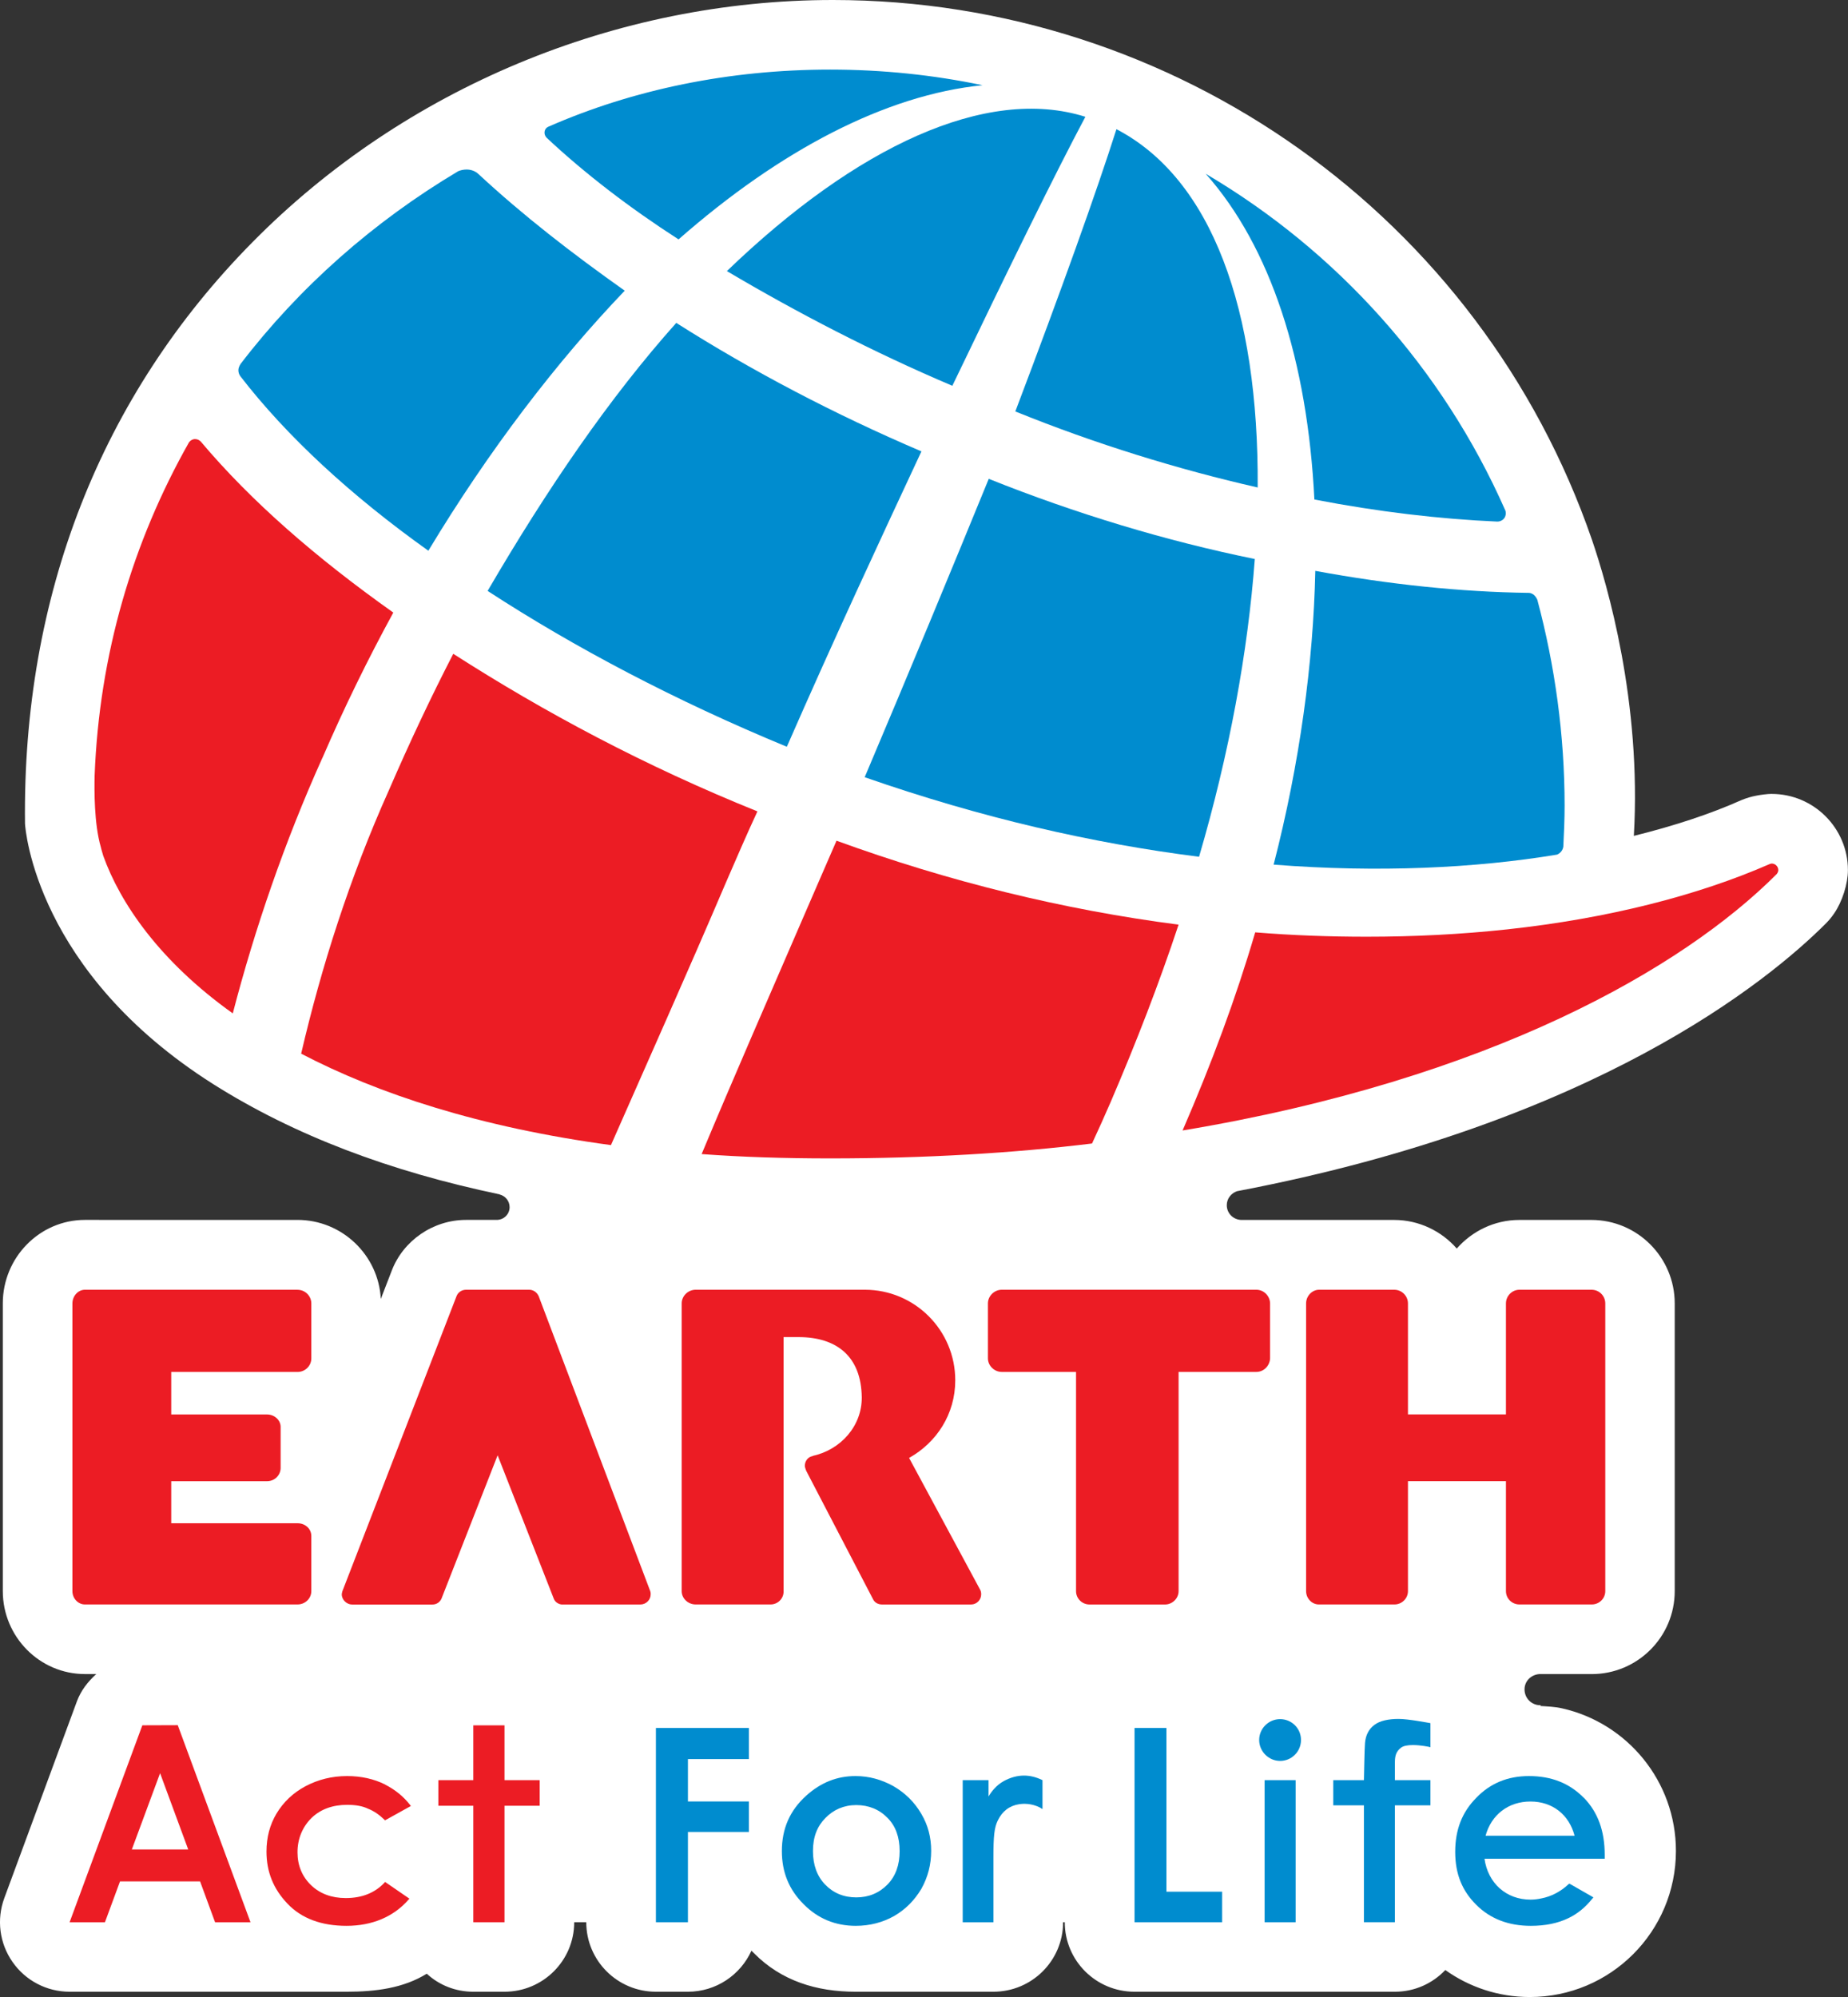 <?xml version="1.0" encoding="UTF-8"?>
<svg id="Layer_1" data-name="Layer 1" xmlns="http://www.w3.org/2000/svg" viewBox="0 0 461.16 498.43">
  <rect x="0" y="0" width="461.16" height="498.43" fill="#333333" stroke="none"/>
  <defs>
    <style>
      .cls-1 {
        fill: #ec1c24;
      }

      .cls-1, .cls-2, .cls-3, .cls-4 {
        stroke-width: 0px;
      }

      .cls-2 {
        fill: none;
      }

      .cls-3 {
        fill: #fff;
      }

      .cls-4 {
        fill: #008ccf;
      }
    </style>
  </defs>
  <g>
    <path class="cls-3" d="m442.12,198.14c-1.03,0-2.83.24-3.86.45-1.27.24-2.47.6-3.69,1.1-7.72,3.45-16.73,6.42-26.85,8.93,1.94-33.51-6.62-62.67-10.45-73.89C369.48,54.16,293.38,0,207.86,0c-54.12,0-106.92,22-144.84,60.43C25.18,98.72,5.56,148.78,6.24,205.57c.08,1.47,2.77,37.04,47.03,65.05,20.2,12.75,43.99,21.75,71.55,27.5-.55-.02-.89-.05-.88-.05.24,0,.48,0,.71.05,1.43.33,2.52,1.62,2.52,3.16,0,1.78-1.44,3.19-3.23,3.19h-7.65c-8.25,0-15.71,5.2-18.56,12.74l-2.7,6.99c-.56-10.96-9.69-19.73-20.79-19.73H21.18c-11.28,0-20.48,9.37-20.48,20.84v71.8c0,11.41,9.2,20.71,20.48,20.71h2.85c-2.07,1.86-3.82,4.08-4.82,6.76L1.08,473.72c-1.98,5.36-1.21,11.31,2.05,15.96,3.24,4.67,8.57,7.43,14.23,7.43h69.1c7.4,0,14.21-.91,20.04-4.5,3.08,2.84,7.16,4.5,11.61,4.5h7.78c9.6,0,17.4-7.75,17.4-17.35h3.01c0,9.59,7.79,17.35,17.37,17.35h7.99c7.04,0,13.14-4.21,15.86-10.25.21.22.42.4.64.64,6.84,6.91,15.62,9.61,25.38,9.61h34.35c9.61,0,17.4-7.75,17.4-17.35h.42c0,9.59,7.78,17.35,17.4,17.35h64.97c4.96,0,9.41-2.07,12.59-5.42,5.95,4.24,13.22,6.74,21.08,6.74,20.16,0,36.47-16.34,36.47-36.46,0-17.39-12.15-31.95-28.45-35.6-1.73-.4-3.57-.46-5.4-.58.18-.13.19-.19,0-.19-2.18,0-3.93-1.75-3.93-3.96,0-2.05,1.62-3.63,3.64-3.81h13.12c11.45,0,20.72-9.29,20.72-20.71v-71.8c0-11.47-9.3-20.84-20.79-20.84h-17.99c-6.2,0-11.79,2.79-15.61,7.14-3.8-4.35-9.42-7.14-15.63-7.14h-38.16c-2.02-.08-3.6-1.67-3.6-3.68,0-1.64,1.08-2.99,2.57-3.5.08-.02.22-.03.27-.05,89.16-17.02,132.26-52.37,146.65-66.76.79-.8,1.49-1.64,2.09-2.54,2.03-2.95,3.42-7.41,3.42-10.78,0-10.48-8.54-19.02-19.04-19.02Z"/>
    <g>
      <g>
        <g>
          <path class="cls-4" d="m215.78,193.98c29.16,10.17,56.79,16.48,83.44,19.86,7.57-25.82,12.2-51.23,13.91-74.32-22-4.47-44.7-11.32-66.39-20.01-9.09,22.22-19.56,47.55-30.96,74.47Z"/>
          <path class="cls-4" d="m237.65,96.29c14.19-29.56,25.58-52.81,33.2-67.14-24.7-7.8-57.27,7.48-89.46,38.51,17.56,10.4,36.53,20.25,56.27,28.63Z"/>
          <path class="cls-4" d="m121.69,147.49c21.77,14.17,46.87,27.4,74.66,38.89,11.75-26.85,23.21-51.48,33.59-73.72-21.7-9.26-42.42-20.15-61.18-32.07-16.63,18.62-32.16,41.33-47.08,66.9Z"/>
          <path class="cls-1" d="m75.15,262.98c19.17,10.01,44.54,18.39,77.31,22.82,9.15-20.81,18.87-42.52,28.72-65.6,2.64-6.1,5.24-12.12,7.83-17.69-28.03-11.3-53.15-24.73-75.9-39.33-5.62,10.9-10.95,22.24-16.04,33.99-9.81,21.86-16.94,44.37-21.92,65.81Z"/>
          <path class="cls-4" d="m278.6,32.25c-4.97,15.62-13.71,40.05-25.23,70.44,20.04,8.13,40.75,14.49,60.48,18.98.29-44.42-11.46-77.04-35.24-89.42Z"/>
          <path class="cls-4" d="m106.89,137.46c15.16-25.18,32.15-47.31,49.01-64.91-13.19-9.33-25.42-18.82-36.47-29.08-.8-.77-1.88-1.16-2.99-1.16-.78,0-1.51.18-2.08.41-21.16,12.6-39.67,28.95-54.37,48.17v.03c-.29.46-.5.97-.5,1.46,0,.56.14,1,.46,1.48,11.6,15.04,27.61,29.81,46.94,43.59Z"/>
          <path class="cls-4" d="m328,124.67c15.9,3.07,31.29,4.88,45.65,5.51h0c1.19,0,2.11-.89,2.11-2.03,0-.33-.04-.64-.16-.85-15.62-35.39-41.94-64.6-74.72-83.93,16.2,18.24,25.38,46.6,27.12,81.3Z"/>
          <path class="cls-1" d="m80.43,189.23c5.46-12.64,11.41-24.79,17.72-36.34-19.23-13.63-35.49-27.77-48.03-42.66-.35-.37-.85-.64-1.43-.64-.62,0-1.17.32-1.52.8-14.07,24.87-22.41,52.97-23.56,83.27-.07,3.51-.15,11.91,1.55,17.76.08.45.55,1.93.61,2.19,4.21,11.72,13.94,26.2,32.32,39.32,5.47-21.04,12.9-42.74,22.33-63.71Z"/>
          <path class="cls-4" d="m135.88,33.12c0,.48.19.87.51,1.24,9.49,8.9,20.71,17.51,32.94,25.39,25.36-22.28,51.72-36.06,75.85-38.48-12.25-2.57-25.02-3.9-38.01-3.9-25.25,0-49.22,4.99-70.32,14.25-.58.25-.97.79-.97,1.5Z"/>
          <path class="cls-1" d="m443.34,218.19c.24-.31.43-.62.43-1.03,0-.87-.74-1.63-1.64-1.63-.17,0-.3.05-.51.12-18.08,7.92-40.57,13.61-65.51,16.31-11.52,1.24-23.24,1.83-35.07,1.83-9.24,0-18.48-.33-27.81-1.09-4.82,16.44-10.89,32.74-18.12,49.45,76.81-12.8,124.83-40.52,148.23-63.97Z"/>
          <path class="cls-4" d="m317.83,215.8c26.11,2.04,50.28.89,70.73-2.5.8-.34,1.43-1.06,1.56-2.01.17-3.47.32-6.73.32-10.25h0c0-17.5-2.41-34.92-6.8-51.32-.38-.93-1.17-1.75-2.2-1.75h-.13c-16.6-.23-34.51-2.06-53.08-5.49-.5,23-3.88,48.01-10.4,73.32Z"/>
          <path class="cls-1" d="m294.11,230.78c-28.81-3.73-57.34-10.75-85.36-20.95-2.7,6.16-5.38,12.43-8.16,18.8-8.97,20.76-17.56,40.41-25.5,59.41,9.96.74,20.68,1.08,32.08,1.08,23.79,0,45.9-1.33,65.34-3.72,1.59-3.41,3.13-6.84,4.66-10.37,6.44-15.01,12.06-29.55,16.94-44.25Z"/>
        </g>
        <g>
          <path class="cls-1" d="m397.16,321.9h-17.99c-1.84,0-3.37,1.55-3.37,3.42v27.7h-24.45v-27.7c0-1.88-1.54-3.42-3.42-3.42h-18.76c-1.73,0-3.24,1.55-3.24,3.42v71.8c0,1.84,1.47,3.33,3.17,3.33h18.9c1.81,0,3.35-1.49,3.35-3.33v-27.44h24.45v27.44c0,1.84,1.49,3.33,3.37,3.33h18.06c1.85,0,3.36-1.49,3.36-3.33v-71.8c0-1.88-1.51-3.42-3.43-3.42Z"/>
          <path class="cls-1" d="m140.36,400.46h19.43c1.44,0,2.58-1.16,2.58-2.53,0-.28,0-.52-.09-.76l-27.86-73.68c-.43-.93-1.32-1.59-2.35-1.59h-15.78c-1.08,0-2.02.68-2.36,1.59l-28.49,73.66c-.04.27-.15.47-.15.79,0,1.37,1.25,2.53,2.58,2.53h20.03c1.04,0,1.85-.59,2.25-1.42l14.03-35.83,14.02,35.81c.32.85,1.25,1.44,2.16,1.44Z"/>
          <path class="cls-1" d="m74.24,321.9H21.18c-1.67,0-3.11,1.55-3.11,3.42v71.8c0,1.84,1.43,3.33,3.11,3.33h53.06c1.91,0,3.45-1.49,3.45-3.33v-13.74c0-1.84-1.54-3.2-3.45-3.2h-31.51v-10.49h23.91c1.89,0,3.39-1.51,3.39-3.31v-10.26c0-1.65-1.5-3.09-3.41-3.09h-23.89v-10.61h31.51c1.91,0,3.45-1.52,3.45-3.39v-13.7c0-1.88-1.54-3.42-3.45-3.42Z"/>
          <path class="cls-1" d="m316.94,339.07v-13.89c-.11-1.81-1.6-3.28-3.42-3.28h-63.55c-1.82,0-3.44,1.55-3.44,3.42v13.7c0,1.86,1.62,3.39,3.44,3.39h18.55v54.72c0,1.84,1.51,3.33,3.37,3.33h18.85c1.78,0,3.37-1.49,3.37-3.33v-54.72h19.41c1.82,0,3.31-1.49,3.42-3.33Z"/>
          <path class="cls-1" d="m195.54,397.39v-63.67h3.7c9.61,0,15.67,4.86,15.81,15,.08,7.17-5.25,13.13-12.24,14.65v.05c-1.18.17-1.97,1.26-1.97,2.44,0,.36.34,1.22.34,1.22l16.73,32.15c.39.76,1.23,1.23,2.2,1.23h22.21c1.41,0,2.53-1.16,2.53-2.53,0-.42-.06-.79-.26-1.16l-17.73-32.89c6.85-3.84,11.52-10.9,11.52-19.38,0-12.47-10.1-22.6-22.57-22.6h-42.22c-1.87,0-3.48,1.55-3.48,3.42v71.8c0,1.84,1.61,3.33,3.48,3.33h18.71c1.73,0,3.17-1.37,3.24-3.07Z"/>
        </g>
      </g>
      <g>
        <path class="cls-1" d="m96.13,445.4c-2.83-1.42-6.03-2.12-9.51-2.12-3.79,0-7.21.86-10.4,2.54-3.07,1.64-5.48,3.93-7.22,6.82-1.67,2.81-2.5,5.94-2.5,9.48,0,5.06,1.71,9.32,5.25,13.02,3.49,3.68,8.45,5.52,14.73,5.52s11.69-2.2,15.45-6.52l.24-.26-6.08-4.18-.17.21c-2.38,2.53-5.6,3.82-9.64,3.82-3.53,0-6.46-1.09-8.68-3.24-2.21-2.15-3.36-4.89-3.36-8.2s1.21-6.28,3.48-8.54c2.26-2.19,5.28-3.29,8.91-3.29,2.16,0,3.86.31,5.22.97,1.38.54,2.7,1.42,4.07,2.73l.16.17,6.45-3.58-.24-.32c-1.64-2.08-3.64-3.71-6.16-5.01Z"/>
        <polygon class="cls-1" points="125.9 444.3 125.9 430.62 118.11 430.62 118.11 444.3 109.4 444.3 109.4 450.69 118.11 450.69 118.11 479.76 125.9 479.76 125.9 450.69 134.68 450.69 134.68 444.3 125.9 444.3"/>
        <path class="cls-4" d="m349,429.02c-2.4,0-4.65.42-6.06,1.51-1.37,1.06-2.13,2.5-2.31,4.48-.12,1.2-.23,7.7-.27,9.29h-7.65v6.28h7.65v29.18h7.73v-29.18h8.87v-6.28h-8.87v-4.46c0-1.84.43-2.81,1.57-3.67.54-.41,1.56-.63,2.91-.63,1.96,0,3.97.44,3.99.44l.4.1v-6l-.27-.06c-.2-.01-5.22-1.01-7.7-1Z"/>
        <path class="cls-4" d="m223,445.82c-3.02-1.67-6.14-2.54-9.51-2.54-4.6,0-8.61,1.59-12.27,4.86-4.12,3.71-6.11,8.26-6.11,13.87,0,5.25,1.78,9.63,5.44,13.26,3.53,3.57,7.89,5.39,13,5.39,3.5,0,6.73-.85,9.56-2.44,2.85-1.66,5.02-3.83,6.81-6.79,1.64-2.95,2.45-6.08,2.45-9.48s-.8-6.43-2.45-9.23c-1.68-2.89-4-5.2-6.92-6.89Zm-9.32,27.74c-3.12,0-5.75-1.09-7.79-3.22-1.99-2.07-3.02-4.86-3.02-8.35s1.04-6.14,3.07-8.21c2.07-2.14,4.67-3.26,7.74-3.26s5.73,1.07,7.8,3.2c2.02,2.03,3.02,4.81,3.02,8.28s-1,6.26-3.02,8.33c-2.09,2.15-4.72,3.23-7.8,3.23Z"/>
        <path class="cls-4" d="m255.53,443.16c-1.67,0-3.37.46-5.04,1.37-1.88,1.02-3.15,2.72-3.81,3.85v-4.08h-6.44v35.46h7.66v-16.06c0-5.56.23-7.58,1.11-9.37,1.11-2.29,2.91-3.66,5.33-4.03.42-.05.84-.1,1.27-.1,2.37,0,4.01,1,4.01,1l.53.32v-7.22l-.2-.09c-1.49-.7-2.92-1.05-4.43-1.05Z"/>
        <polygon class="cls-4" points="291.08 472.14 291.08 431.28 283.12 431.28 283.12 479.76 304.98 479.76 304.98 472.14 291.08 472.14"/>
        <polygon class="cls-4" points="163.68 431.28 163.68 479.76 171.67 479.76 171.67 457.23 186.89 457.23 186.89 449.62 171.67 449.62 171.67 439.04 186.89 439.04 186.89 431.28 163.68 431.28"/>
        <path class="cls-1" d="m44.36,430.58l-8.84.03-18.15,49.15h8.82l3.76-10.19h19.98l3.74,10.19h8.84l-18.15-49.18Zm2.6,31.02h-14.06l7.05-19.04,7.02,19.04Z"/>
        <g>
          <rect class="cls-4" x="315.58" y="444.3" width="7.74" height="35.46"/>
          <path class="cls-4" d="m319.45,429.07c-2.88,0-5.23,2.34-5.23,5.2s2.36,5.23,5.23,5.23,5.21-2.33,5.21-5.23-2.34-5.2-5.21-5.2Z"/>
        </g>
        <path class="cls-4" d="m395.24,448.72c-3.62-3.69-8.13-5.44-13.71-5.44-5.28,0-9.69,1.82-13.14,5.44-3.53,3.55-5.25,7.96-5.25,13.47s1.72,9.72,5.25,13.22c3.5,3.5,8.06,5.25,13.62,5.25,3.61,0,6.75-.64,9.4-1.93,2.26-1.08,4.24-2.71,5.95-4.86l.27-.3-.35-.22-5.45-3.12-.22-.11-.19.15c-2,1.87-4.31,3.07-6.81,3.55-.9.19-1.77.3-2.67.3-6.06,0-10.64-4.11-11.49-10.21h30v-.97c0-5.98-1.71-10.63-5.18-14.22Zm-2.32,9.45h-22.2c1.43-5.25,5.7-8.54,11.2-8.54s9.64,3.29,11.01,8.54Z"/>
      </g>
    </g>
  </g>
  <rect class="cls-2" x="18.07" y="17.37" width="382.52" height="462.4"/>
</svg>